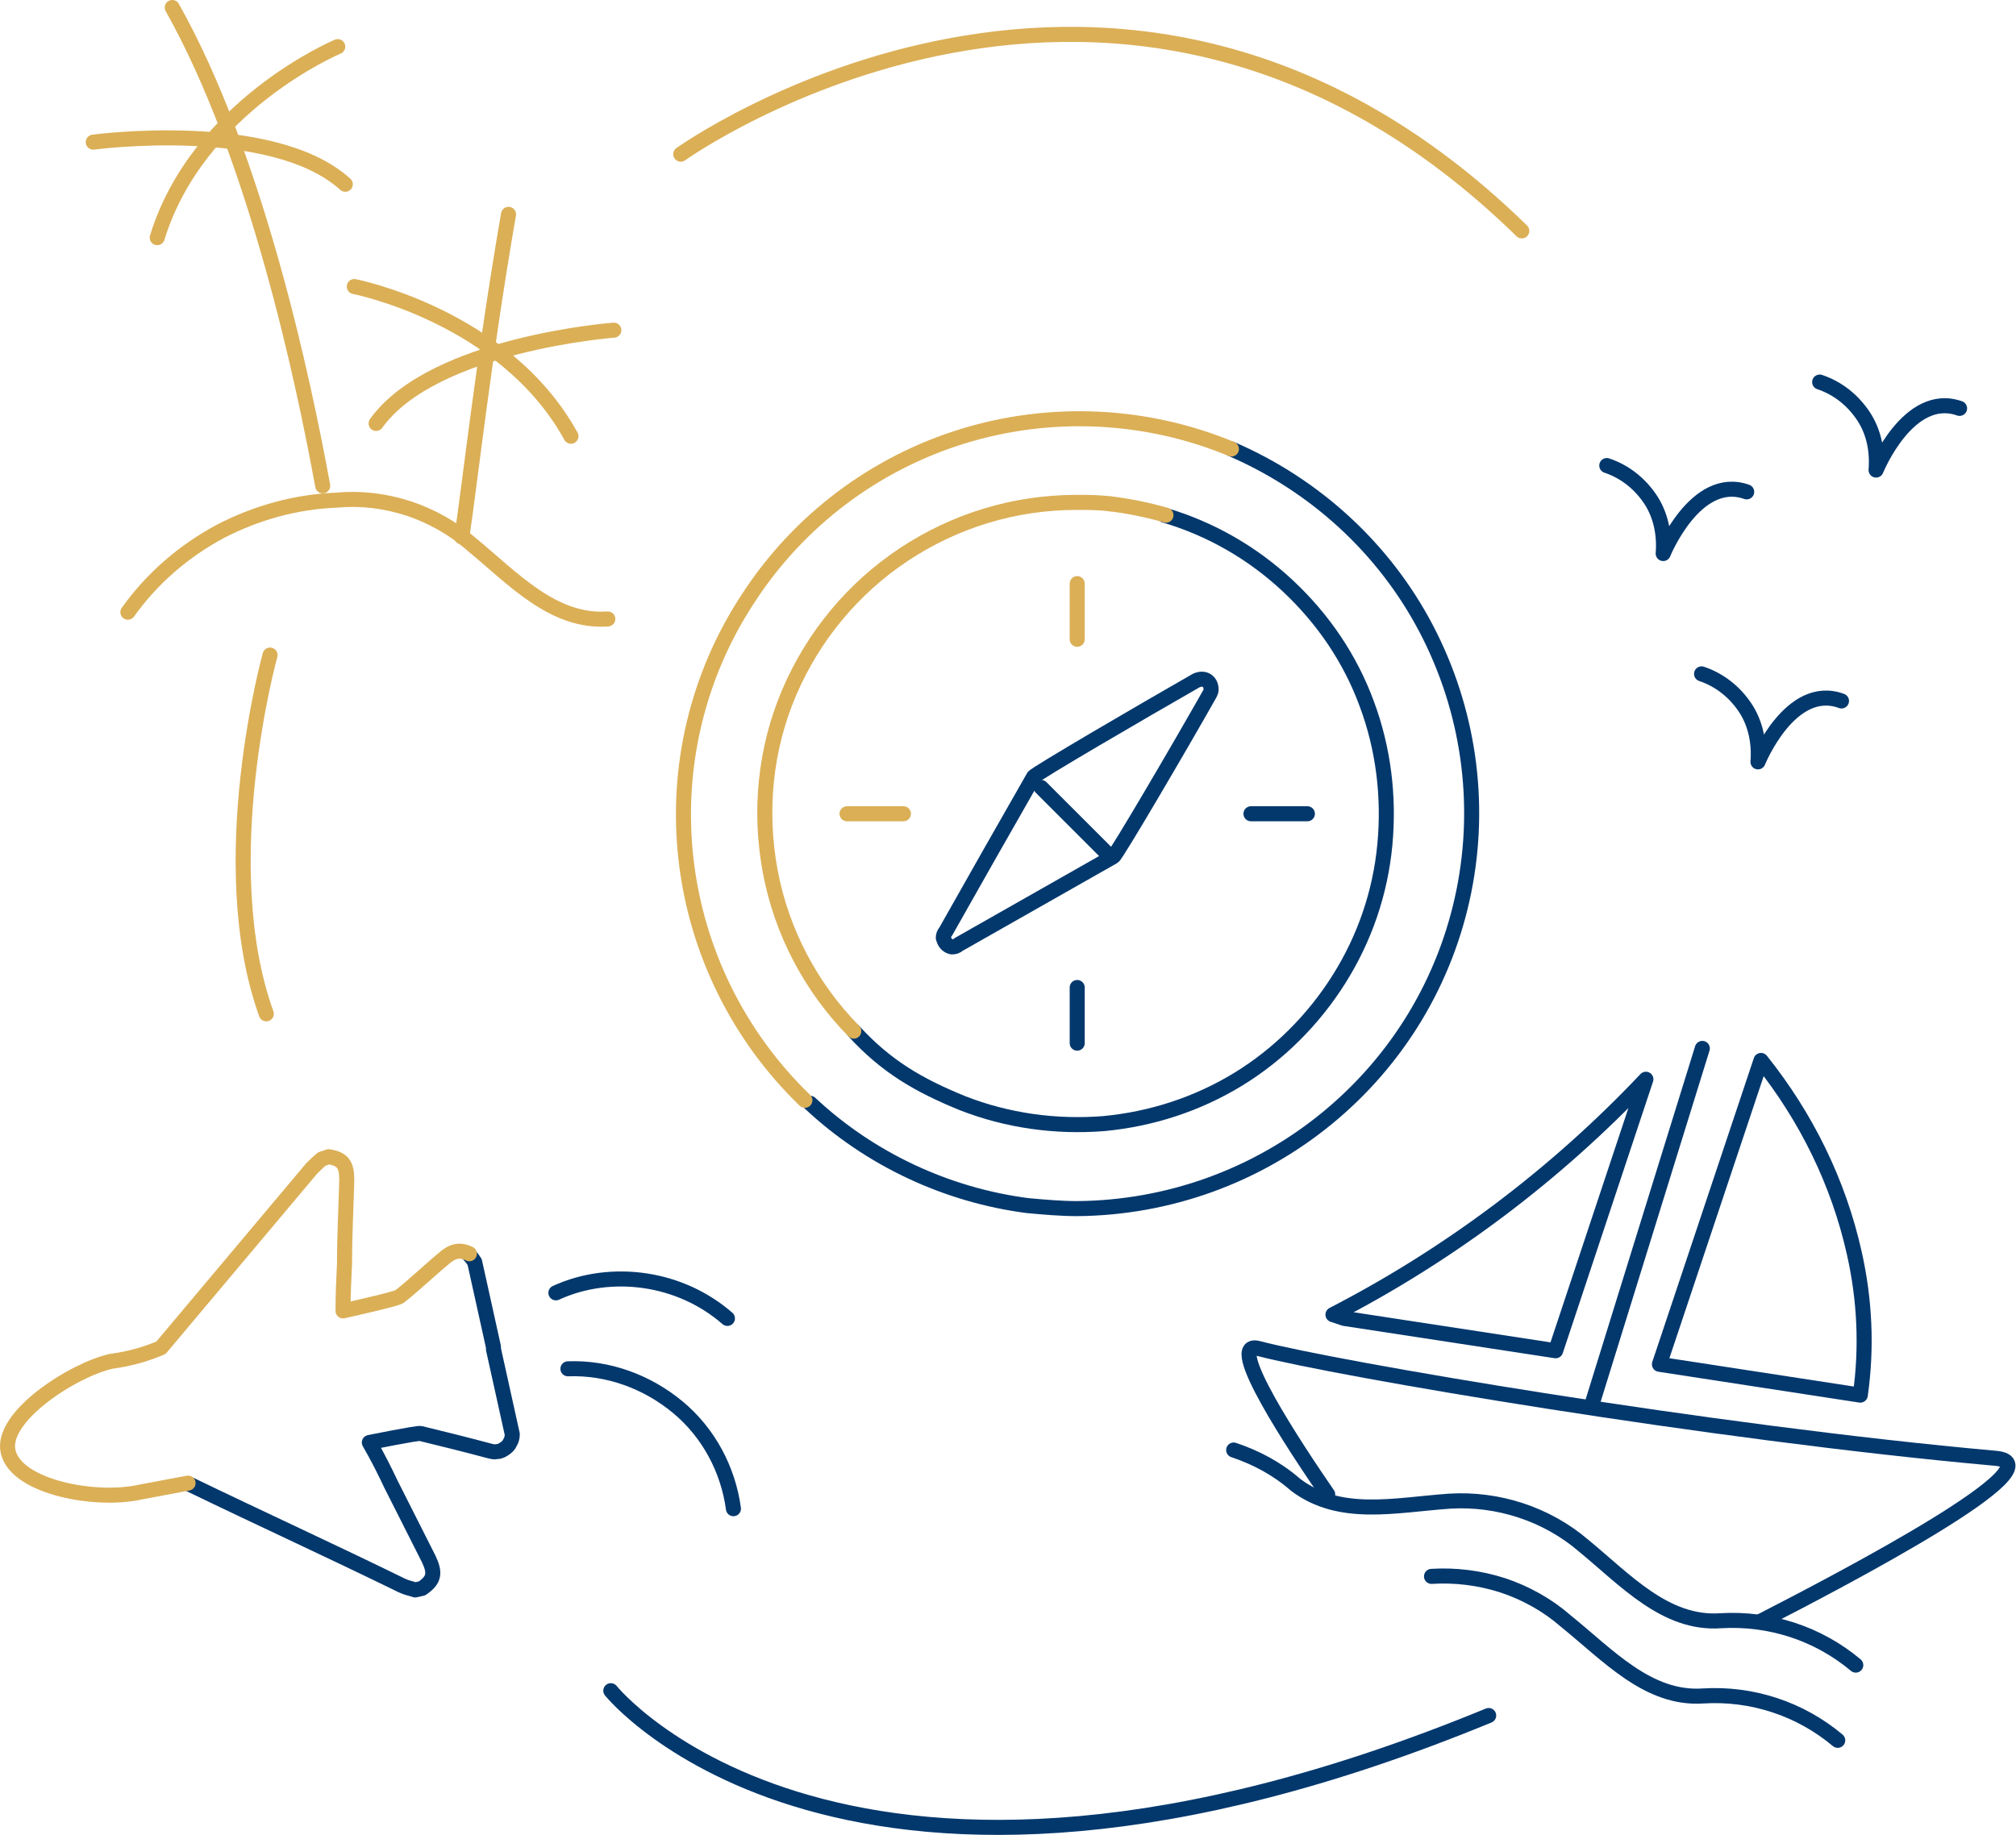 <svg width="268" height="244" viewBox="0 0 268 244" fill="none" xmlns="http://www.w3.org/2000/svg">
<path d="M247.3 185.5C248.2 179.2 247.9 172.8 246.5 166.6C244.4 157.2 240.1 148.5 234.1 141L220.6 181.4L247.3 185.5Z" stroke="#03386D" stroke-width="2" stroke-linecap="round" stroke-linejoin="round"/>
<path d="M206.8 179.6L218.8 143.5C206.8 156.2 192.7 166.8 177.2 174.8L178.7 175.3L206.8 179.6Z" stroke="#03386D" stroke-width="2" stroke-linecap="round" stroke-linejoin="round"/>
<path d="M211.7 186.5L226.3 139.4" stroke="#03386D" stroke-width="2" stroke-linecap="round" stroke-linejoin="round"/>
<path d="M234 215.6C245.7 209.6 274 194.7 265.3 193.9C227.3 190.5 177.6 182 167.3 179.3C162.6 178 172.3 192.6 176.5 198.7" stroke="#03386D" stroke-width="2" stroke-linecap="round" stroke-linejoin="round"/>
<path d="M246.7 221.4C241.7 217.2 235.3 215.1 228.7 215.5C221.4 216 216.1 210.1 210.5 205.5C205.6 201.3 199.1 199.2 192.7 199.6C185.5 200.1 178.1 201.9 172.2 197.4C169.8 195.3 167 193.8 164 192.8" stroke="#03386D" stroke-width="2" stroke-linecap="round" stroke-linejoin="round"/>
<path d="M244.3 231.4C239.3 227.2 232.9 225.1 226.4 225.5C219.1 226 213.8 220.1 208.1 215.5C205.7 213.4 202.8 211.8 199.8 210.8C196.7 209.8 193.5 209.4 190.3 209.6" stroke="#03386D" stroke-width="2" stroke-linecap="round" stroke-linejoin="round"/>
<path d="M163.7 59.7C174.8 64.5 184 72.9 189.6 83.6C195.2 94.3 197 106.6 194.6 118.5C192.2 130.4 185.8 141 176.4 148.7C167 156.4 155.3 160.6 143.2 160.7C141 160.7 138.8 160.5 136.6 160.3C125.8 158.9 115.6 154.1 107.7 146.7" stroke="#03386D" stroke-width="2" stroke-linecap="round" stroke-linejoin="round"/>
<path d="M113.5 137.1C117.8 141.8 122.1 144.3 128 146.7C133.9 149 140.3 149.9 146.7 149.4C153.1 148.8 159.2 146.8 164.6 143.5C170 140.2 174.6 135.6 178 130.2C181.4 124.8 183.5 118.7 184.1 112.3C184.7 105.9 183.9 99.5 181.7 93.6C179.5 87.6 175.9 82.3 171.2 77.9C166.5 73.5 160.9 70.3 154.8 68.5" stroke="#03386D" stroke-width="2" stroke-linecap="round" stroke-linejoin="round"/>
<path d="M166.3 108.2H173.8" stroke="#03386D" stroke-width="2" stroke-linecap="round" stroke-linejoin="round"/>
<path d="M143.2 131.3V138.7" stroke="#03386D" stroke-width="2" stroke-linecap="round" stroke-linejoin="round"/>
<path d="M161 91.7C161 91.9 160.9 92.1 160.8 92.3C156.9 99.2 148.4 113.7 148 113.9L127.4 125.6C127.2 125.8 126.9 125.9 126.6 125.9C126.3 125.9 126 125.7 125.8 125.5C125.6 125.3 125.5 125 125.4 124.7C125.4 124.4 125.5 124.1 125.7 123.9C129.6 117 133.5 110.1 137.4 103.3C137.6 102.9 152 94.5 159 90.5C160 90 161 90.5 161 91.7Z" stroke="#03386D" stroke-width="2" stroke-linecap="round" stroke-linejoin="round"/>
<path d="M138.4 104.7L146.9 113.2" stroke="#03386D" stroke-width="2" stroke-linecap="round" stroke-linejoin="round"/>
<path d="M226.2 89.6C228.6 90.4 230.6 92 232 94.1C233.4 96.2 233.9 98.8 233.7 101.3C233.7 101.3 238 90.7 244.8 93.2" stroke="#03386D" stroke-width="2" stroke-linecap="round" stroke-linejoin="round"/>
<path d="M241.9 50.8C244.3 51.6 246.3 53.2 247.7 55.3C249.1 57.4 249.6 59.9 249.4 62.5C249.4 62.5 253.7 51.9 260.5 54.3" stroke="#03386D" stroke-width="2" stroke-linecap="round" stroke-linejoin="round"/>
<path d="M213.6 61.9C216 62.7 218 64.3 219.4 66.4C220.8 68.5 221.3 71.1 221.1 73.6C221.1 73.6 225.4 63 232.2 65.4" stroke="#03386D" stroke-width="2" stroke-linecap="round" stroke-linejoin="round"/>
<path d="M25.3 197.4C34.6 201.9 44 206.2 53.4 210.8C54 211.1 54.6 211.2 55.2 211.4L56.1 211.2C57.7 210.1 57.9 209.2 57 207.3L52 197.4C51.1 195.5 50.2 193.7 49.1 191.8C49.1 191.8 55.5 190.5 55.9 190.6C58.8 191.3 62 192.1 65 192.9C65.4 193 65.7 193.1 66.1 193C66.5 193 66.8 192.8 67.1 192.6C67.4 192.4 67.7 192.1 67.8 191.8C68 191.5 68.1 191.1 68.1 190.7L65.6 179.4V179.1L63.1 167.8C62.9 167.5 62.7 167.2 62.4 166.9" stroke="#03386D" stroke-width="2" stroke-linecap="round" stroke-linejoin="round"/>
<path d="M81.2 224.8C81.2 224.8 112.2 263.4 197.9 228.1" stroke="#03386D" stroke-width="2" stroke-linecap="round" stroke-linejoin="round"/>
<path d="M73.9 171.9C77.6 170.2 81.8 169.7 85.8 170.3C89.8 170.9 93.6 172.6 96.7 175.3" stroke="#03386D" stroke-width="2" stroke-linecap="round" stroke-linejoin="round"/>
<path d="M75.5 182C80.8 181.8 86 183.7 90.1 187.1C94.2 190.5 96.8 195.4 97.5 200.6" stroke="#03386D" stroke-width="2" stroke-linecap="round" stroke-linejoin="round"/>
<path d="M42.9 64.6C40.4 50.9 34.1 20.9 22.9 1" stroke="#DBAF56" stroke-width="2" stroke-linecap="round" stroke-linejoin="round"/>
<path d="M20.9 31.6C26.3 14 44.9 6.2 44.9 6.2" stroke="#DBAF56" stroke-width="2" stroke-linecap="round" stroke-linejoin="round"/>
<path d="M12.4 18.9C12.4 18.9 36.2 15.7 45.9 24.5" stroke="#DBAF56" stroke-width="2" stroke-linecap="round" stroke-linejoin="round"/>
<path d="M61.4 71.4C62.5 64 64.3 47.6 67.6 28.5" stroke="#DBAF56" stroke-width="2" stroke-linecap="round" stroke-linejoin="round"/>
<path d="M75.9 58C67.1 42 47.1 38.1 47.1 38.1" stroke="#DBAF56" stroke-width="2" stroke-linecap="round" stroke-linejoin="round"/>
<path d="M81.6 43.9C81.6 43.9 57.6 45.7 50 56.3" stroke="#DBAF56" stroke-width="2" stroke-linecap="round" stroke-linejoin="round"/>
<path d="M62.4 166.7C61.3 166.2 60.5 166.2 59.4 167C57.2 168.8 54.8 171.1 53.1 172.4C52.8 172.7 45.6 174.3 45.6 174.3C45.6 172.1 45.7 170.1 45.8 168C45.8 164.3 46 160.6 46.1 156.9C46.1 154.9 45.6 154.1 43.7 153.8L42.8 154.1C42.3 154.5 41.8 155 41.4 155.4L21.4 179.2C19.3 180.1 17.1 180.7 14.8 181C9.8 182.1 -0.1 188.4 1.1 193.1C2.3 197.8 12.8 199.7 18.6 198.4L25 197.2" stroke="#DBAF56" stroke-width="2" stroke-linecap="round" stroke-linejoin="round"/>
<path d="M35.9 87.1C35.9 87.1 28.2 114.8 35.4 134.8" stroke="#DBAF56" stroke-width="2" stroke-linecap="round" stroke-linejoin="round"/>
<path d="M80.8 82.3C73.5 82.8 68.2 76.9 62.6 72.3C60.2 70.2 57.3 68.6 54.3 67.6C51.2 66.6 48 66.2 44.8 66.5C39.3 66.7 34 68.2 29.2 70.7C24.4 73.3 20.2 76.9 17 81.4" stroke="#DBAF56" stroke-width="2" stroke-linecap="round" stroke-linejoin="round"/>
<path d="M155 68.5C152.6 67.8 150.1 67.3 147.7 67" stroke="#DBAF56" stroke-width="2" stroke-linecap="round" stroke-linejoin="round"/>
<path d="M147.6 67C146.1 66.8 144.6 66.8 143.1 66.8C134.9 66.8 127 69.2 120.2 73.7C113.4 78.2 108.1 84.6 104.9 92.1C101.7 99.6 100.9 107.9 102.4 115.9C103.9 123.9 107.8 131.3 113.5 137.1" stroke="#DBAF56" stroke-width="2" stroke-linecap="round" stroke-linejoin="round"/>
<path d="M107 146.3C98.2 137.8 92.6 126.5 91.2 114.3C89.8 102.1 92.7 89.8 99.5 79.5C106.2 69.2 116.3 61.6 128 58C139.7 54.4 152.4 55 163.7 59.7" stroke="#DBAF56" stroke-width="2" stroke-linecap="round" stroke-linejoin="round"/>
<path d="M112.6 108.2H120.1" stroke="#DBAF56" stroke-width="2" stroke-linecap="round" stroke-linejoin="round"/>
<path d="M143.2 77.6V85" stroke="#DBAF56" stroke-width="2" stroke-linecap="round" stroke-linejoin="round"/>
<path d="M90.5 20.5C90.5 20.5 149 -21.4 202.3 30.7" stroke="#DBAF56" stroke-width="2" stroke-linecap="round" stroke-linejoin="round"/>
</svg>
